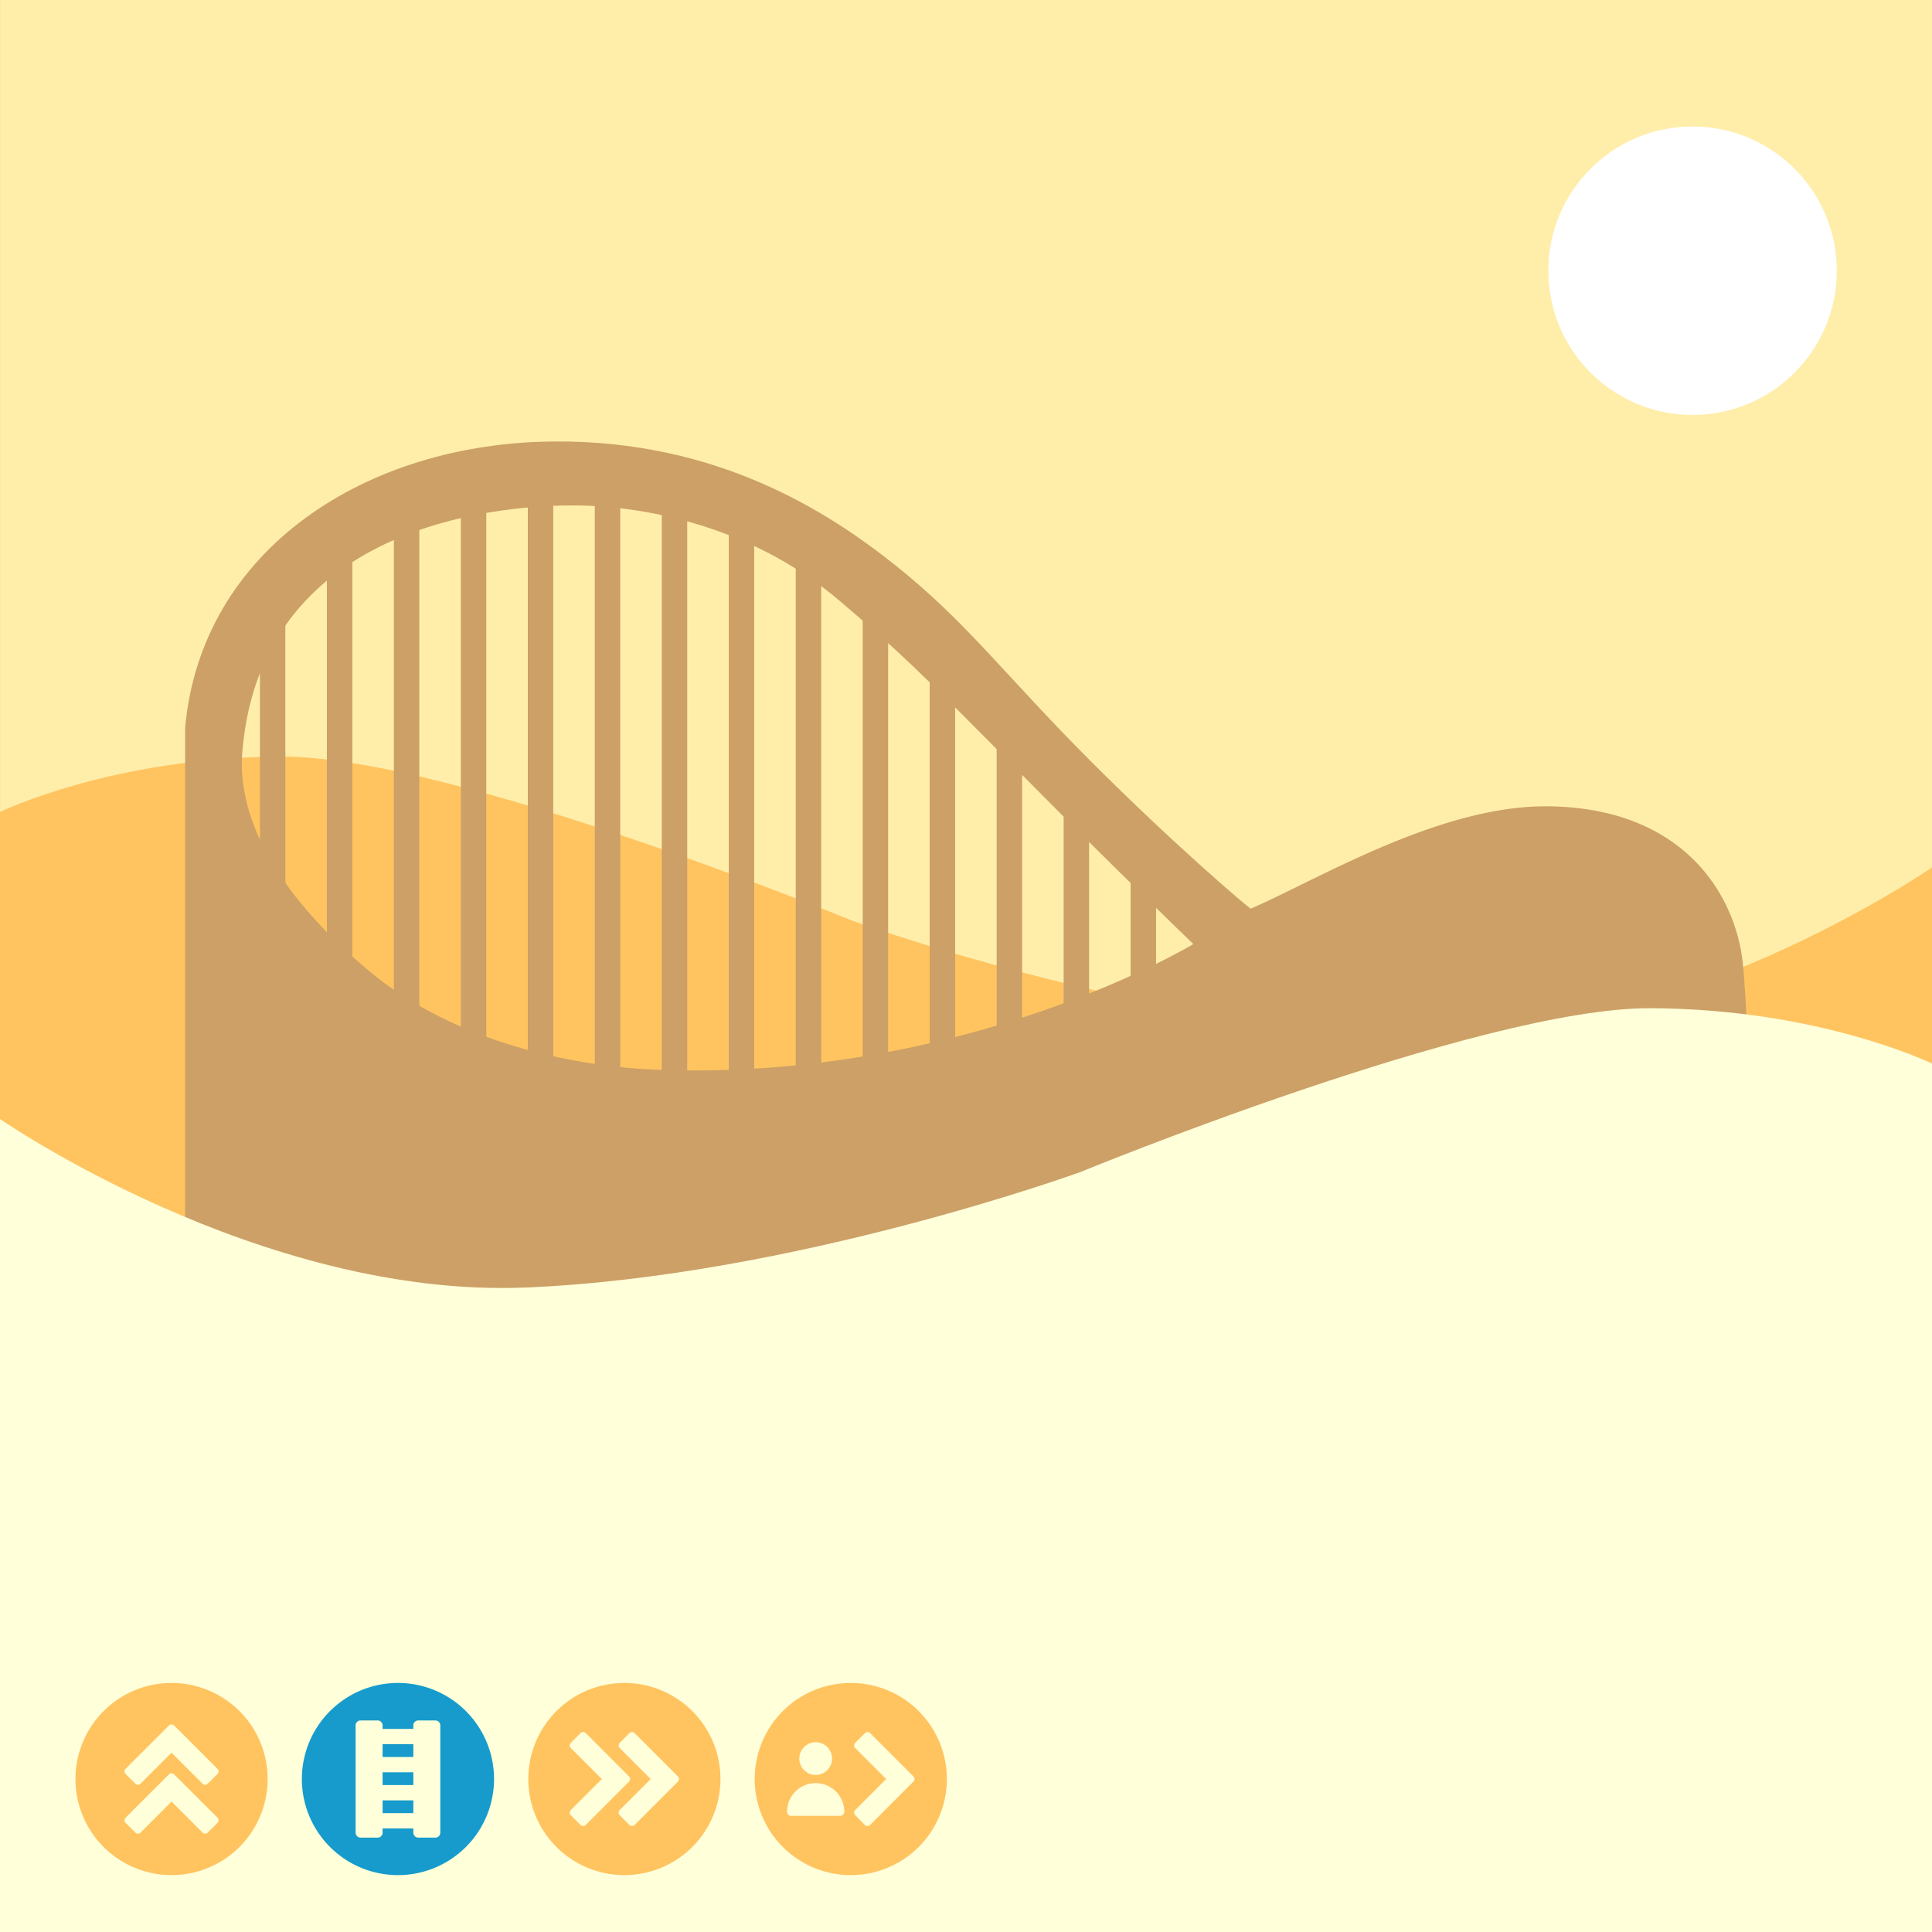 <svg preserveAspectRatio="xMidYMid meet" width="100%" viewBox="0 0 512 512" xmlns="http://www.w3.org/2000/svg"><rect x="0" y="0" width="512" height="512" fill="#333333" stroke="none"/><style>.l1{fill:#fea}.l2{fill:#ffc460}.l3{fill:#cca066}.l4{fill:#ffffda}</style><path class="l1" d="M.006 0h511.993v383.997H.002C-.006 263.19.006 0 .006 0Z"/><path class="l2" d="M512 229.868s-68.63 47.607-139.47 44.655c-70.842-2.952-146.81-30.585-146.81-30.585s-106.132-43.602-151.091-43.431C29.669 200.677 0 215.187 0 215.187v230.136h512z"/><path class="l3" d="M147.137 117.002c-50.043.204-93.869 28.627-98.075 75.914v158.74l417.184 16.867s-2.445-95.713-4.414-113.525c-1.968-17.812-15.591-40.98-51.71-41.324-28.638-.273-61.043 19.505-78.653 27.137-.753-.352-20.145-16.8-42.336-39.014-22.856-22.878-32.808-36.846-52.028-52.137-17.91-14.25-47.157-32.92-89.968-32.658zm3.408 16.95c1.298-.014 2.408-.006 3.3.01 14.278.27 43.839 4.066 68.817 25.388 15.679 13.383 20.343 17.772 48.813 46.607 23.333 23.633 44.779 44.23 44.779 44.23s-59.769 36.223-141.61 33.338c-21.365-.753-53.836-6.784-77.302-26.586-12.04-10.16-35.255-32.383-33.112-57.83 5.031-59.724 66.844-64.958 86.315-65.158z"/><path class="l4" d="M0 296.545s68.63 47.607 139.47 44.655c70.842-2.953 146.81-30.585 146.81-30.585s106.132-43.602 151.091-43.432c44.96.17 74.629 14.681 74.629 14.681V512H0Z"/><path class="l3" d="M157.625 128.372h6.743v157.647h-6.743z"/><path class="l3" d="M175.378 129.993h6.743V287.64h-6.743z"/><path class="l3" d="M193.131 134.176h6.743v157.647h-6.743z"/><path class="l3" d="M210.878 147.926h6.743v141.647h-6.743z"/><path class="l3" d="M228.628 160.176h6.743v123.513h-6.743z"/><path class="l3" d="M246.378 177.744h6.743v105.945h-6.743z"/><path class="l3" d="M264.128 194.789h6.743v83.195h-6.743z"/><path class="l3" d="M281.878 213h6.743v59.523h-6.743z"/><path class="l3" d="M299.628 228.239h6.743v38.944h-6.743z"/><path class="l3" d="M68.878 157.542h6.743v83.05h-6.743z"/><path class="l3" d="M86.628 143.975h6.743v123.208h-6.743z"/><path class="l3" d="M104.378 137.463h6.743v136.232h-6.743z"/><path class="l3" d="M122.128 130.951h6.743v149.257h-6.743z"/><path class="l3" d="M139.878 128.372h6.743v155.317h-6.743z"/><circle cx="448.545" cy="71.741" r="38.217" style="fill:#fff"/><svg x="20px" y="446"><g transform="scale(3, 3)"><svg x="0"><path class="l2" d="M0 8.487A8.487 8.487 0 0 0-8.487 0a8.487 8.487 0 0 0-8.488 8.487 8.487 8.487 0 0 0 8.488 8.488A8.487 8.487 0 0 0 0 8.487zm-3.664 0c0 .09-.033.167-.098.232l-3.816 3.821a.32.32 0 0 1-.234.098.32.32 0 0 1-.235-.098l-.85-.855a.316.316 0 0 1-.097-.231c0-.09.033-.167.098-.232l2.735-2.735-2.735-2.734a.316.316 0 0 1-.098-.231c0-.09.033-.167.098-.232l.85-.855a.32.32 0 0 1 .234-.098c.091 0 .169.033.234.098l3.816 3.82a.316.316 0 0 1 .098.232zm-4.317 0c0 .09-.033.167-.098.232l-3.816 3.821a.32.32 0 0 1-.234.098.319.319 0 0 1-.234-.098l-.85-.855a.316.316 0 0 1-.098-.231c0-.09.033-.167.098-.232l2.735-2.735-2.735-2.734a.316.316 0 0 1-.098-.231c0-.09.033-.167.098-.232l.85-.855a.319.319 0 0 1 .234-.098c.091 0 .169.033.234.098l3.816 3.82a.317.317 0 0 1 .098.232z" transform="rotate(-90)"/></svg><svg x="20"><style>.trackColor{fill:#169bcc}</style><path class="trackColor" d="M8.487 0A8.487 8.487 0 0 0 0 8.487a8.487 8.487 0 0 0 8.487 8.488 8.487 8.487 0 0 0 8.488-8.488A8.487 8.487 0 0 0 8.487 0zM5.188 3.312h1.5a.44.44 0 0 1 .442.441v.307h2.715v-.307a.44.44 0 0 1 .441-.441h1.5a.44.44 0 0 1 .442.441v9.468a.44.44 0 0 1-.441.442h-1.5a.44.44 0 0 1-.442-.442v-.367H7.13v.367a.44.44 0 0 1-.442.442h-1.5a.44.44 0 0 1-.441-.442V3.753a.44.44 0 0 1 .441-.441zm1.942 2.1V6.54h2.715V5.413H7.13zm0 2.481V9.02h2.715V7.893H7.13zm0 2.48v1.128h2.715v-1.127H7.13z"/></svg><svg x="40"><g transform="rotate(90 8.488 8.488)"><path class="l2" d="M0 8.487A8.487 8.487 0 0 0-8.487 0a8.487 8.487 0 0 0-8.488 8.487 8.487 8.487 0 0 0 8.488 8.488A8.487 8.487 0 0 0 0 8.487zm-3.664 0c0 .09-.033.167-.098.232l-3.816 3.821a.32.32 0 0 1-.234.098.32.32 0 0 1-.235-.098l-.85-.855a.316.316 0 0 1-.097-.231c0-.09.033-.167.098-.232l2.735-2.735-2.735-2.734a.316.316 0 0 1-.098-.231c0-.09.033-.167.098-.232l.85-.855a.32.32 0 0 1 .234-.098c.091 0 .169.033.234.098l3.816 3.82a.316.316 0 0 1 .098.232zm-4.317 0c0 .09-.033.167-.098.232l-3.816 3.821a.32.32 0 0 1-.234.098.319.319 0 0 1-.234-.098l-.85-.855a.316.316 0 0 1-.098-.231c0-.09.033-.167.098-.232l2.735-2.735-2.735-2.734a.316.316 0 0 1-.098-.231c0-.09.033-.167.098-.232l.85-.855a.319.319 0 0 1 .234-.098c.091 0 .169.033.234.098l3.816 3.82a.317.317 0 0 1 .098.232z" transform="rotate(-90)"/></g></svg><svg x="60"><path class="l2" d="M8.487 0A8.487 8.487 0 0 0 0 8.487a8.487 8.487 0 0 0 8.487 8.488 8.487 8.487 0 0 0 8.488-8.488A8.487 8.487 0 0 0 8.487 0zm1.48 4.337c.092 0 .17.033.235.098l3.816 3.82a.316.316 0 0 1 .097.232c0 .09-.032.167-.097.232l-3.816 3.821a.32.32 0 0 1-.234.098.32.32 0 0 1-.235-.098l-.85-.855a.316.316 0 0 1-.097-.231c0-.09.032-.167.098-.232l2.734-2.735-2.734-2.734a.316.316 0 0 1-.098-.231c0-.09.032-.167.098-.232l.85-.855a.32.32 0 0 1 .234-.098zm-4.579.9a1.445 1.445 0 0 1 0 2.89A1.445 1.445 0 0 1 3.943 6.68a1.445 1.445 0 0 1 1.445-1.445zm0 3.612a2.529 2.529 0 0 1 2.529 2.529.361.361 0 0 1-.361.36H3.22a.361.361 0 0 1-.36-.36 2.529 2.529 0 0 1 2.528-2.529z"/></svg></g></svg></svg>
